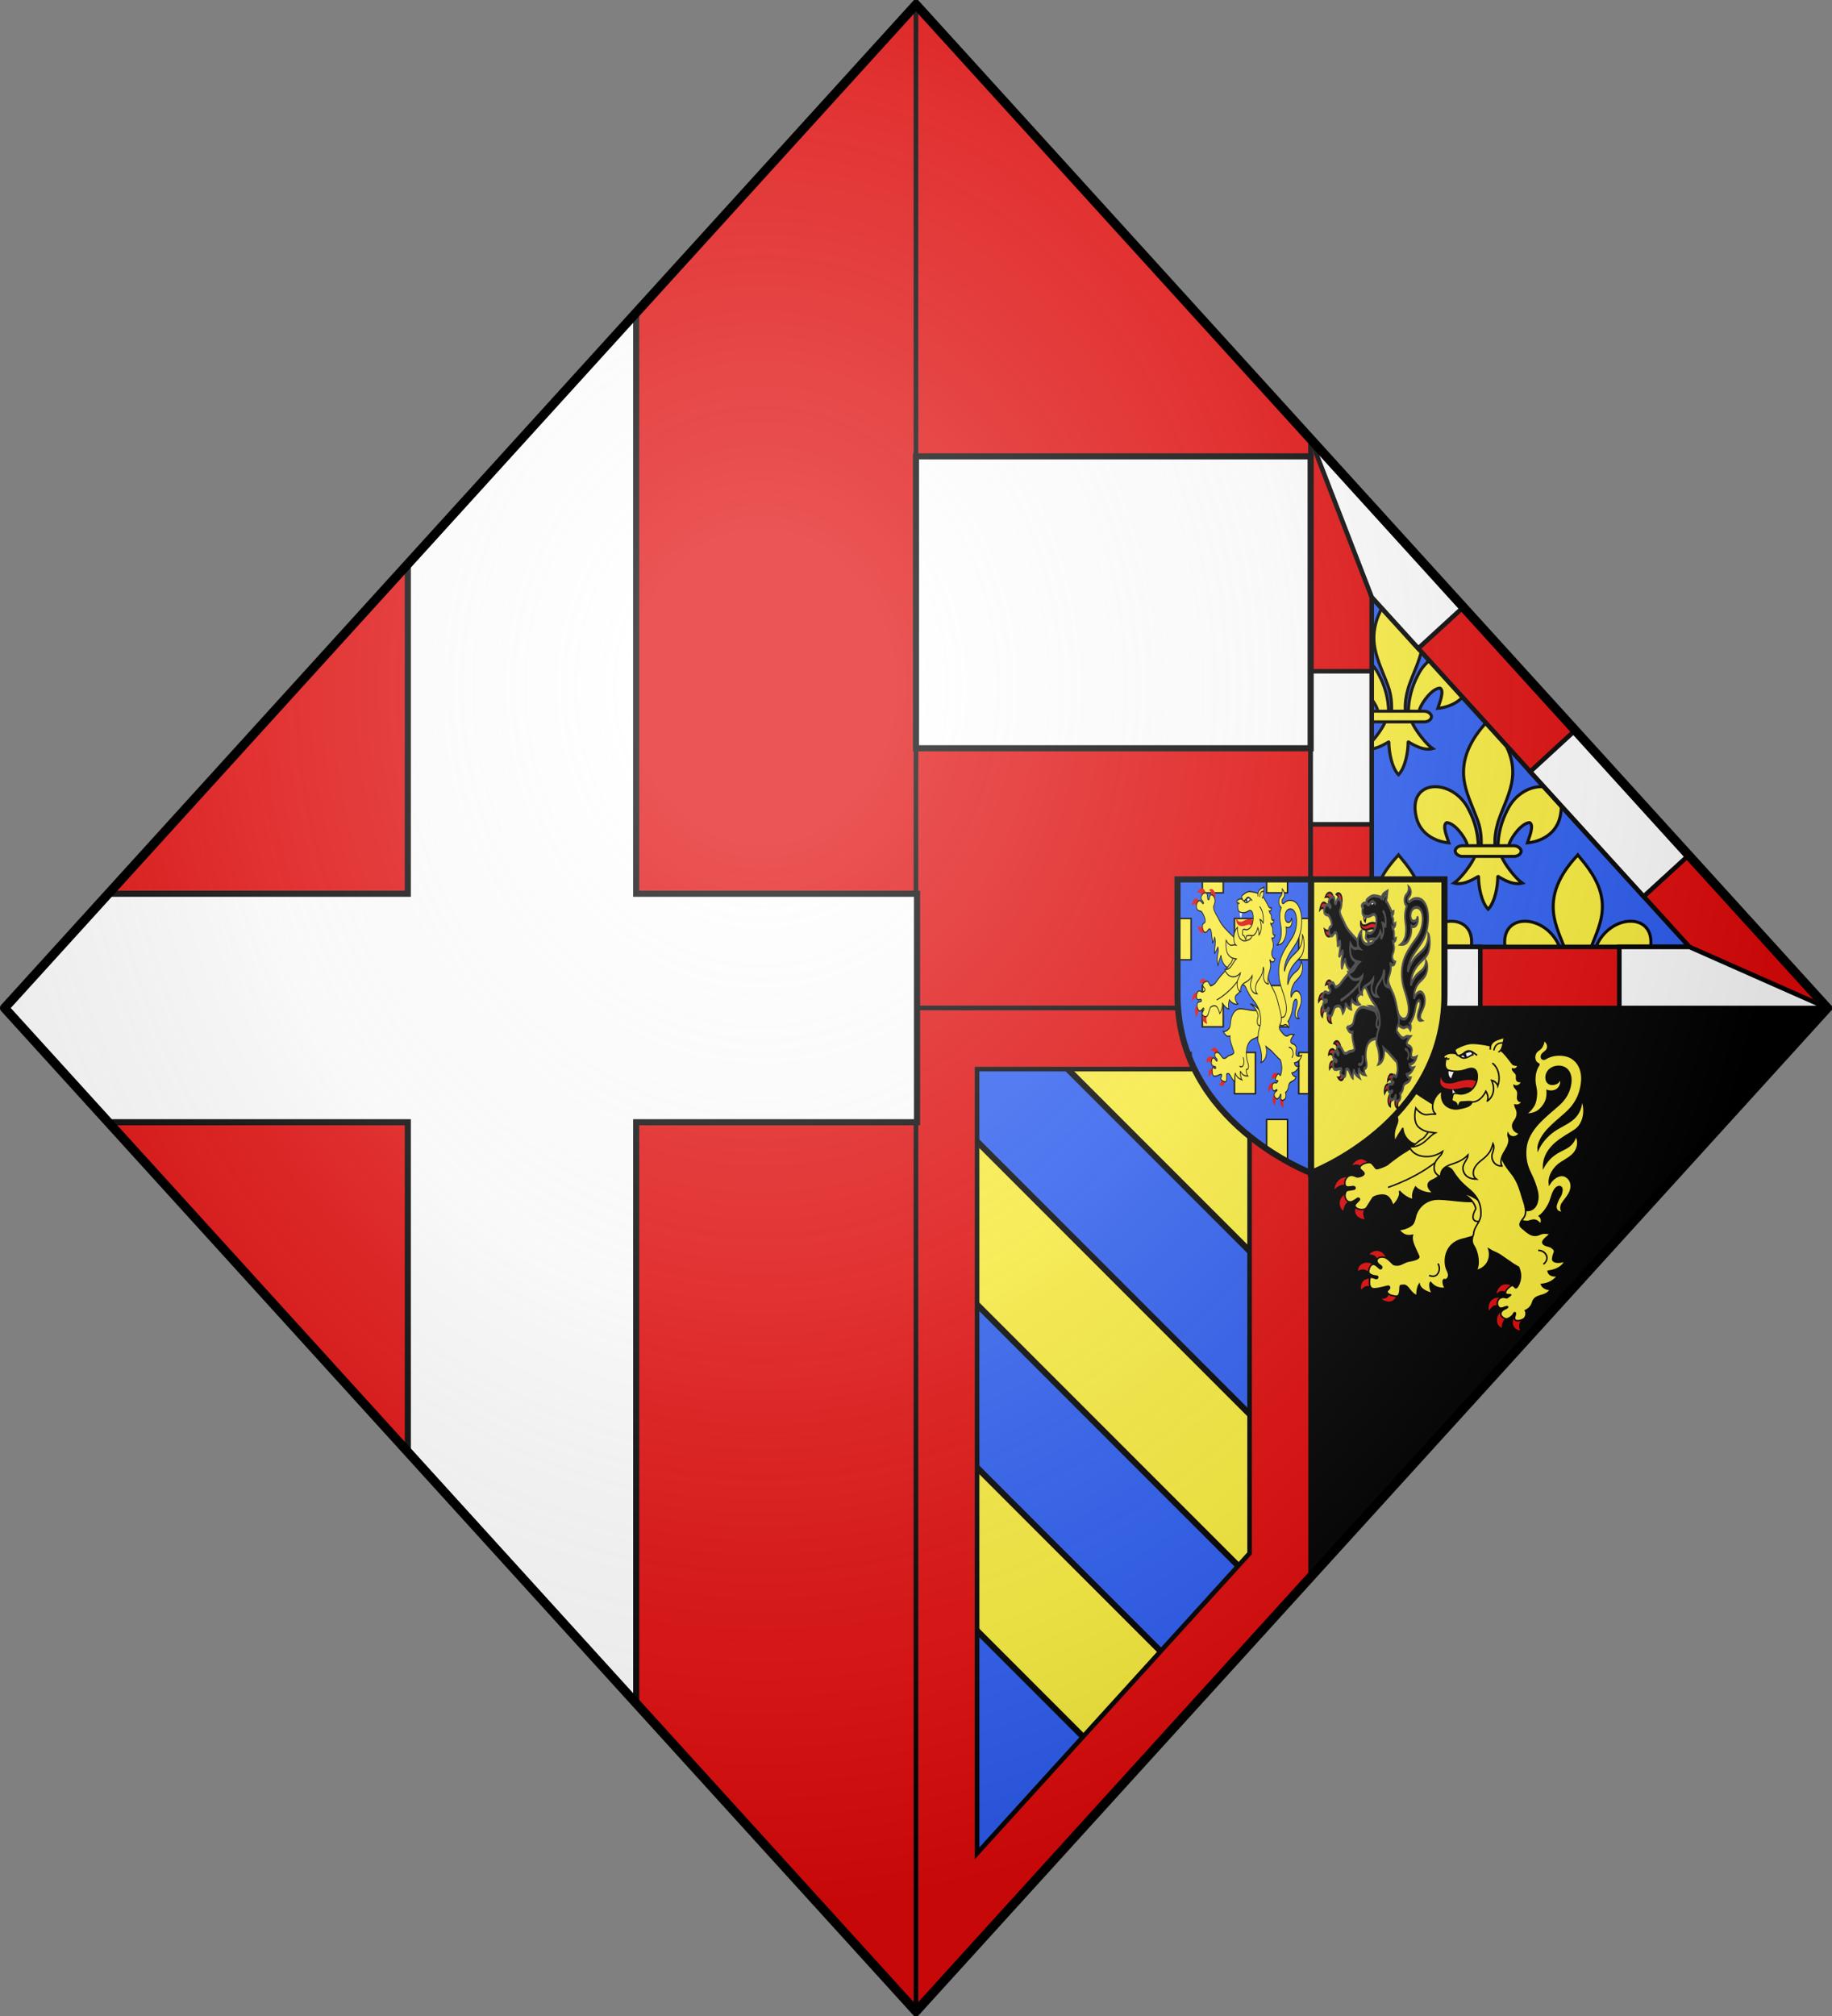 <?xml version="1.0" encoding="UTF-8" standalone="no"?>
<svg
   xmlns:dc="http://purl.org/dc/elements/1.1/"
   xmlns:cc="http://creativecommons.org/ns#"
   xmlns:rdf="http://www.w3.org/1999/02/22-rdf-syntax-ns#"
   xmlns:svg="http://www.w3.org/2000/svg"
   xmlns="http://www.w3.org/2000/svg"
   xmlns:xlink="http://www.w3.org/1999/xlink"
   xmlns:sodipodi="http://sodipodi.sourceforge.net/DTD/sodipodi-0.dtd"
   xmlns:inkscape="http://www.inkscape.org/namespaces/inkscape"
   id="svg2"
   viewBox="-300 -330 600 660"
   height="660"
   width="600"
   version="1.1"
   sodipodi:docname="margo_at2.svg"
   inkscape:version="0.92.0 r15299">
  <rect x="-300" y="-330" width="600" height="660" fill="#808080" stroke="none"/>
  <sodipodi:namedview
     pagecolor="#ffffff"
     bordercolor="#666666"
     borderopacity="1"
     objecttolerance="10"
     gridtolerance="10"
     guidetolerance="10"
     inkscape:pageopacity="0"
     inkscape:pageshadow="2"
     inkscape:window-width="1366"
     inkscape:window-height="745"
     id="namedview3781"
     showgrid="false"
     inkscape:snap-global="false"
     inkscape:zoom="0.61628832"
     inkscape:cx="200.0975"
     inkscape:cy="330"
     inkscape:window-x="-8"
     inkscape:window-y="-8"
     inkscape:window-maximized="1"
     inkscape:current-layer="svg2" />
  <defs
     id="defs4">
    <radialGradient
       spreadMethod="pad"
       gradientUnits="userSpaceOnUse"
       id="radialGradient5010"
       fy="-110"
       fx="-80"
       r="400"
       cy="-110"
       cx="-80">
      <stop
         offset="0"
         style="stop-color:#ffffff;stop-opacity:0.31"
         id="stop5012" />
      <stop
         offset="0.125"
         style="stop-color:#ffffff;stop-opacity:0.31"
         id="stop5014" />
      <stop
         offset="0.508"
         style="stop-color:#e0e0e0;stop-opacity:0.188"
         id="stop5016" />
      <stop
         offset="0.814"
         style="stop-color:#6b6b6b;stop-opacity:0.125"
         id="stop5018" />
      <stop
         offset="1"
         style="stop-color:#000000;stop-opacity:0.125"
         id="stop5020" />
    </radialGradient>
    <clipPath
       id="shield_cut">
      <path
         style="stroke-linejoin:round"
         id="shield"
         d="M -298.5,0 0,-328.5 298.5,0 0,328.5 z" />
    </clipPath>
    <radialGradient
       spreadMethod="pad"
       gradientTransform="matrix(0.848,0,0,1,-7.684,0)"
       gradientUnits="userSpaceOnUse"
       xlink:href="#radialGradient5010"
       id="radialGradient5008"
       fy="-105.088"
       fx="-50.528"
       r="400"
       cy="-105.088"
       cx="-50.528" />
  </defs>
  <g
     id="g4991">
    <path
       style="color:#000000;fill:#2b5df2;fill-opacity:1;fill-rule:nonzero;stroke:none;stroke-width:3;marker:none;visibility:visible"
       id="use18"
       d="M 0,-328.5 298.5,0 0,328.5 z" />
    <path
       id="rect5281"
       transform="translate(-300,-330)"
       d="M 329.674 330 L 429.25 429.576 L 429.25 330 L 329.674 330 z M 300 353.711 L 300 407.096 L 419.684 526.779 L 429.25 516.25 L 429.25 482.961 L 300 353.711 z M 300 460.482 L 300 513.867 L 368.854 582.723 L 394.268 554.75 L 300 460.482 z "
       style="color:#000000;display:inline;overflow:visible;visibility:visible;opacity:1;vector-effect:none;fill:#fcef3c;fill-opacity:1;fill-rule:evenodd;stroke:#000000;stroke-width:2;stroke-linecap:butt;stroke-linejoin:miter;stroke-miterlimit:4;stroke-dasharray:none;stroke-dashoffset:0;stroke-opacity:1;marker:none;enable-background:accumulate" />
    <g
       transform="matrix(0.734,0,0,0.734,139.582,52.72)"
       clip-path="none"
       id="g4268"
       style="stroke-width:1.362">
      <g
         transform="matrix(0.255,0,0,0.255,-10.865,-274.615)"
         id="g3076"
         style="stroke-width:1.362">
        <path
           d="m 314.842,565.355 c 0.102,-1.813 22.898,16.867 42.893,11.509 -10.974,-7.419 -31.633,-33.447 -36.7,-47.66 h -46.068 c -5.067,14.212 -25.727,40.24 -36.7,47.66 19.995,5.357 42.791,-13.322 42.893,-11.509 -0.026,16.649 4.649,44.429 16.842,57.194 12.193,-12.765 16.866,-40.545 16.842,-57.194 z"
           id="path3399"
           style="color:#000000;display:inline;overflow:visible;visibility:visible;fill:#fcef3c;fill-opacity:1;fill-rule:evenodd;stroke:#000000;stroke-width:5.335;stroke-linecap:butt;stroke-linejoin:miter;stroke-miterlimit:4;stroke-dasharray:none;stroke-dashoffset:0;stroke-opacity:1;marker:none;enable-background:accumulate" />
        <path
           d="m 280.754,512.123 c -0.517,-22.503 -6.079,-43.418 -16.437,-63.238 -27.115,-57.091 -109.936,-55.727 -91.679,14.097 6.727,25.73 29.581,40.851 56.731,43.445 -1.959,-6.779 -12.739,-30.746 -4.037,-35.435 13.914,0.526 31.191,24.591 35.346,36.067 0.6,1.647 0.431,3.551 1.101,5.172"
           id="path10710-7"
           style="fill:#fcef3c;fill-opacity:1;fill-rule:evenodd;stroke:#000000;stroke-width:5.335;stroke-linecap:butt;stroke-linejoin:miter;stroke-miterlimit:4;stroke-dasharray:none;stroke-opacity:1" />
        <path
           d="m 296.341,294.106 c -28.567,30.818 -47.747,66.453 -39.479,108.247 4.562,23.058 15.621,44.413 23.42,66.626 4.876,13.936 6.123,28.494 5.546,43.142 h 24.236 c -1.16,-14.756 1.381,-29.056 5.546,-43.142 7.431,-22.351 18.736,-43.551 23.42,-66.626 8.757,-43.141 -11.797,-75.678 -39.354,-108.111 l -1.684,-2.148 -1.65,2.013 z"
           id="path10712-3"
           style="fill:#fcef3c;fill-opacity:1;fill-rule:nonzero;stroke:#000000;stroke-width:5.335;stroke-linecap:butt;stroke-linejoin:miter;stroke-miterlimit:4;stroke-dasharray:none;stroke-opacity:1" />
        <use
           transform="matrix(-1,0,0,1,596,1.5019975e-7)"
           id="use4965"
           x="0"
           y="0"
           width="600"
           height="660"
           xlink:href="#path10710-7"
           style="stroke-width:1.362" />
        <rect
           width="115.368"
           height="18.706"
           rx="12.735"
           ry="12.735"
           x="240.316"
           y="511.399"
           id="rect10716-5"
           style="fill:#fcef3c;fill-opacity:1;stroke:#000000;stroke-width:5.335;stroke-miterlimit:4;stroke-dasharray:none;stroke-opacity:1" />
      </g>
      <use
         transform="translate(-40,60)"
         id="use4251"
         x="0"
         y="0"
         width="600"
         height="660"
         xlink:href="#g3076"
         style="stroke-width:1.362" />
      <use
         transform="translate(40,60)"
         id="use4253"
         x="0"
         y="0"
         width="600"
         height="660"
         xlink:href="#g3076"
         style="stroke-width:1.362" />
      <use
         transform="translate(-40,-60)"
         id="use4255"
         x="0"
         y="0"
         width="600"
         height="660"
         xlink:href="#g3076"
         style="stroke-width:1.362" />
      <use
         transform="translate(0,120)"
         id="use4259"
         x="0"
         y="0"
         width="600"
         height="660"
         xlink:href="#g3076"
         style="stroke-width:1.362" />
    </g>
    <path
       style="color:#000000;display:inline;overflow:visible;visibility:visible;opacity:1;vector-effect:none;fill:#e20909;fill-opacity:1;fill-rule:nonzero;stroke:#000000;stroke-width:1.5;stroke-linecap:butt;stroke-linejoin:miter;stroke-miterlimit:4;stroke-dasharray:none;stroke-dashoffset:0;stroke-opacity:1;marker:none;enable-background:accumulate"
       d="M 0,-328.5 -298.5,0 0,328.5 Z"
       id="path3086" />
    <path
       style="color:#000000;display:inline;overflow:visible;visibility:visible;opacity:1;vector-effect:none;fill:#e20909;fill-opacity:1;fill-rule:evenodd;stroke:#000000;stroke-width:1.5;stroke-linecap:butt;stroke-linejoin:miter;stroke-miterlimit:4;stroke-dasharray:none;stroke-dashoffset:0;stroke-opacity:1;marker:none;enable-background:accumulate"
       d="M 0,-1.1e-6 V -328.5 l 129.25,142.25 V -1.1e-6 Z"
       id="path3046" />
    <path
       style="color:#000000;display:inline;overflow:visible;visibility:visible;fill:#000000;stroke:#000000;stroke-width:1.5;stroke-opacity:1;marker:none;enable-background:accumulate"
       d="M 129.25,186.25 V -1.1e-6 H 298.5 Z"
       id="path3042" />
    <path
       d="M 0,328.5 V -1.1e-6 H 129.25 V 186.25 Z m 20,-51.75 89.25,-98.219 V 20 H 20 Z"
       id="path3225"
       style="color:#000000;font-style:normal;font-variant:normal;font-weight:normal;font-stretch:normal;font-size:medium;line-height:normal;font-family:Sans;-inkscape-font-specification:Sans;text-indent:0;text-align:start;text-decoration:none;text-decoration-line:none;letter-spacing:normal;word-spacing:normal;text-transform:none;writing-mode:lr-tb;direction:ltr;baseline-shift:baseline;text-anchor:start;display:inline;overflow:visible;visibility:visible;fill:#e20909;fill-opacity:1;fill-rule:evenodd;stroke:#000000;stroke-width:1.5;stroke-linecap:butt;stroke-linejoin:miter;stroke-miterlimit:4;stroke-dasharray:none;stroke-dashoffset:0;stroke-opacity:1;marker:none;enable-background:accumulate" />
    <path
       d="M 129.25,-1.1e-6 V -186.25 L 298.5,-1.1e-6 Z m 20,-20 H 253.312 L 149.25,-134.5 Z"
       id="path4042"
       style="color:#000000;font-style:normal;font-variant:normal;font-weight:normal;font-stretch:normal;font-size:medium;line-height:normal;font-family:Sans;-inkscape-font-specification:Sans;text-indent:0;text-align:start;text-decoration:none;text-decoration-line:none;letter-spacing:normal;word-spacing:normal;text-transform:none;writing-mode:lr-tb;direction:ltr;baseline-shift:baseline;text-anchor:start;display:inline;overflow:visible;visibility:visible;fill:#e20909;fill-opacity:1;fill-rule:evenodd;stroke:#000000;stroke-width:1.5;stroke-linecap:butt;stroke-linejoin:miter;stroke-miterlimit:4;stroke-dasharray:none;stroke-dashoffset:0;stroke-opacity:1;marker:none;enable-background:accumulate" />
    <path
       d="m 129.25,-1.1e-6 20,-20 h 35.562 V -1.1e-6 Z m 101.094,0 V -20 H 253.312 L 298.5,-1.1e-6 Z m 7.969,-36.5 -37.156,-40.875 14.719,-13.531 37.188,40.906 z M 129.25,-60.125 V -110.25 h 20 v 50.125 z M 164.5,-117.719 149.25,-134.5 l -20,-51.75 50,55.031 z"
       id="path4155"
       style="color:#000000;font-style:normal;font-variant:normal;font-weight:normal;font-stretch:normal;font-size:medium;line-height:normal;font-family:Sans;-inkscape-font-specification:Sans;text-indent:0;text-align:start;text-decoration:none;text-decoration-line:none;letter-spacing:normal;word-spacing:normal;text-transform:none;writing-mode:lr-tb;direction:ltr;baseline-shift:baseline;text-anchor:start;display:inline;overflow:visible;visibility:visible;fill:#ffffff;fill-opacity:1;fill-rule:evenodd;stroke:#000000;stroke-width:1.5;stroke-linecap:butt;stroke-linejoin:miter;stroke-miterlimit:4;stroke-dasharray:none;stroke-dashoffset:0;stroke-opacity:1;marker:none;enable-background:accumulate" />
    <path
       style="color:#000000;display:inline;overflow:visible;visibility:visible;fill:#ffffff;fill-opacity:1;fill-rule:evenodd;stroke:#000000;stroke-width:2;stroke-opacity:1;marker:none;enable-background:accumulate"
       d="m 0,-180.594 v 95.562 h 129.25 v -95.562 z"
       id="path4198" />
    <g
       transform="matrix(0.189,0,-0.013,0.189,232.349,0.829)"
       id="g5806-8"
       style="display:inline;stroke-width:0.632">
      <path
         d="m -144.722,365.38 c 6.061,-0.28 12.621,-7.613 23.005,5.133 2.172,-4.772 1.964,-10.926 -2.833,-14.62 7.074,-5.015 14.68,-17.964 16.823,-25.736 2.792,-10.126 4.567,-21.962 11.919,-24.891 3.9,-1.554 7.545,1.509 7.202,6.748 -0.746,11.373 -4.348,8.927 -8.192,24.28 -1.443,5.765 1.375,14.809 13.575,12.813 -5.159,-2.605 -5.427,-6.046 -4.862,-10.593 0.98,-7.895 13.559,-17.141 14.893,-30.11 1.569,-15.255 -9.82,-22.119 -15.476,-22.709 -7.573,-0.789 -16.81,4.424 -22.404,14.77 -2.924,-15.067 6.739,-29.722 17.203,-36.731 8.768,-5.873 18.723,-11.013 23.61,-19.474 5.51,-9.539 4.423,-21.542 -1.206,-27.455 -0.297,5.706 -3.966,15.289 -14.918,21.424 -13.295,7.448 -26.144,11.721 -36.903,32.945 -2.193,-37.973 35.072,-52.773 50.563,-64.529 19.226,-14.591 13.002,-46.385 7.18,-50.725 0.329,5.324 0.518,13.66 -5.299,23.519 -6.729,11.404 -18.472,16.573 -32.644,25.092 -14.095,8.472 -25.806,22.006 -31.372,36.209 -1.514,-9.585 4.999,-23.47 13.191,-33.193 8.485,-10.071 18.616,-18.9 24.379,-24.234 11.477,-10.623 28.196,-25.328 29.978,-57.572 1.257,-22.677 -9.039,-38.557 -23.497,-45.184 -8.479,-3.887 -20.918,-4.469 -29.487,-2.369 -4.299,1.054 -8.586,2.675 -12.613,5.318 -2.835,1.861 -7.721,0.716 -7.221,-4.689 0.589,-6.369 8.908,-6.839 9.805,-14.304 0.74,-6.158 -3.533,-11.108 -8.06,-13.557 1.128,3.772 -0.108,8.148 -2.492,12.514 -3.107,5.69 -10.122,5.084 -11.052,15.849 -0.461,5.385 2.814,11.455 7.472,12.962 0.552,0.369 1.477,1.183 1.083,1.774 -5.155,7.718 -6.101,17.927 -5.591,25.008 0.852,11.824 4.586,15.992 4.618,26.942 0.01,3.413 -0.01,13.255 -3.775,19.743 -4.641,7.997 -8.609,11.166 -13.024,13.686 6.223,0.427 12.88,-1.152 17.54,-3.128 8.614,-3.652 15.937,-15.28 17.401,-22.989 0.975,-5.133 0.764,-9.931 0.155,-14.606 4.211,1.558 11.549,1.781 16.688,-1.937 5.277,-3.818 8.208,-12.066 4.343,-19.26 -1.35,7.291 -5.81,9.935 -12.5,10.225 -6.366,0.276 -11.448,-4.071 -11.992,-11.63 -0.802,-11.141 7.873,-19.258 19.782,-19.413 15.776,-0.205 24.327,12.461 23.465,29.034 -0.864,16.612 -8.407,28.84 -19.061,38.728 -9.153,8.495 -18.784,16.747 -28.311,27.07 -7.431,8.051 -22.071,25.12 -22.595,47.751 -0.389,16.77 4.052,30.331 11.013,42.549 6.961,12.218 11.081,22.397 14.044,31.871 3.562,11.388 1.861,26.929 -8.233,31.287 -10.455,4.514 -24.629,-2.325 -29.641,-17.23 -1.807,10.892 -4.284,33.419 5.803,32.575 6.104,2.3 11.601,5.369 18.524,5.05 z"
         id="path504-2"
         style="color:#000000;display:inline;overflow:visible;visibility:visible;opacity:1;vector-effect:none;fill:#fff03c;fill-opacity:1;fill-rule:evenodd;stroke:#000000;stroke-width:2.64;stroke-linecap:round;stroke-linejoin:miter;stroke-miterlimit:4;stroke-dasharray:none;stroke-dashoffset:0;stroke-opacity:1;marker:none;enable-background:accumulate"
         inkscape:connector-curvature="0" />
      <g
         transform="matrix(1.095,0.089,-0.089,1.095,-502.816,8.397)"
         id="g3019-4"
         style="fill:#fcef3c;fill-opacity:1;stroke:#000000;stroke-width:14.423;stroke-miterlimit:4;stroke-dasharray:none;stroke-opacity:1">
        <path
           d="m 100.406,63.094 c -10.114,0.192 -15.591,8.079 -17.031,10.938 17.972,-2.722 16.411,2.56 19.719,13.25 L 118.688,80.75 C 117.275,75.131 114.799,66.011 106.5,63.844 c -2.196,-0.573 -4.221,-0.786 -6.094,-0.75 z m 37.906,0.438 c -3.399,-0.067 -6.729,0.907 -9.125,2.656 7.044,2.514 10.928,5.506 7.406,17.156 l 13.344,8.875 c 3.328,-4.026 6.824,-13.231 0.125,-22.719 -2.867,-4.061 -7.38,-5.883 -11.75,-5.969 z M 78.625,87.562 C 72.586,87.381 65.348,91.266 62.375,106.031 78.096,94.162 78.159,105.605 86.031,113.25 l 10.625,-18.094 c 0,0 -6.036,-4.281 -14.094,-6.906 -1.198,-0.39 -2.544,-0.646 -3.938,-0.688 z m 32.656,58.562 c -6.582,10.649 -15.364,11.329 -26.812,5.844 7.307,21.353 23.868,21.132 38.875,9.188 z"
           transform="matrix(0.878,-0.049,0.049,0.878,-31.865,-17.784)"
           id="path3021-5"
           style="color:#000000;display:inline;overflow:visible;visibility:visible;fill:#e20909;fill-opacity:1;fill-rule:evenodd;stroke:none;stroke-width:2.643;marker:none;enable-background:accumulate"
           inkscape:connector-curvature="0" />
        <path
           d="m 98.501,125.347 c 0.889,5.229 4.911,12.556 3.959,18.978 3.503,-3.896 6.617,-8.713 6.651,-13.638 6.555,9.628 0.393,24.304 1.84,35.248 2.624,-4.048 9.277,-10.237 10.465,-15.438 6.781,12.013 -6.142,15.906 2.694,40.028 1.654,-9.103 7.092,-16.961 9.135,-23.276 3.324,16.801 20.525,26.677 29.477,23.121 23.28,25.744 47.76,12.997 44.111,-16.766 0,0 -23.472,-42.408 -28.927,-45.789 -5.922,-3.671 -13.333,-6.817 -21.86,-11.334 -9.624,-5.098 -17.514,-9.178 -25.143,-15.167 -7.629,-5.989 -11.522,-11.601 -16.544,-15.833 -7.069,-5.958 -12,-12.812 -12.411,-16.147 -0.503,-4.081 3.373,-5.5 4.316,-12.122 1.122,-7.879 -7.503,-15.532 -14.804,-13.781 -4.162,0.998 -3.978,8.881 -6.125,10.644 -0.506,0.416 -1.138,0.597 -1.983,0.423 -4.426,-0.913 -1.889,-13.769 -8.914,-13.699 -7.025,0.07 -12.42,2.647 -15.64,9.806 -2.588,5.754 8.236,8.657 8.895,11.861 0.148,0.718 -1.292,1.893 -2.031,1.935 -0.488,0.028 -8.666,-7.47 -14.39,-5.031 -4.46,1.901 -8.996,7.68 -6.823,15.007 1.879,6.336 10.449,6.103 14.582,6.209 4.9,0.125 16.888,13.112 16.519,19.431 0.141,5.058 -7.504,3.684 -8.609,9.587 -1.417,7.57 5.049,15.399 11.485,13.884 4.816,-1.134 9.536,-7.907 11.737,-8.295 5.373,-0.466 7.352,4.35 8.337,10.155 z"
           id="path3029-5"
           style="color:#000000;display:inline;overflow:visible;visibility:visible;fill:#fff03c;fill-opacity:1;fill-rule:evenodd;stroke:#000000;stroke-width:2.404;stroke-linecap:round;stroke-linejoin:miter;stroke-miterlimit:4;stroke-dasharray:none;stroke-dashoffset:0;stroke-opacity:1;marker:none;enable-background:accumulate"
           inkscape:connector-curvature="0" />
      </g>
      <path
         d="m -402.205,416.231 c -6.914,0.027 -11.836,5.174 -12.41,6.179 12.702,0.831 13.304,5.83 16.717,14.725 4.843,-3.519 9.117,-6.535 11.916,-8.154 0.245,-2.053 -2.816,-8.11 -10.009,-11.358 -2.2,-0.993 -4.278,-1.401 -6.214,-1.393 z m -15.484,20.47 c -1.411,-0.027 -2.849,0.11 -4.299,0.496 -10.606,2.826 -10.452,10.903 -10.603,13.589 11.744,-5.71 16.059,9.4e-4 22.861,5.642 l 5.712,-14.768 c -2.097,-1.463 -7.555,-4.843 -13.671,-4.96 z m 14.656,29.448 c 0,0 -9.294,-3.823 -16.086,0.05 -7.323,4.175 -6.759,14 -5.37,17.375 6.225,-9.11 14.366,-7.358 20.447,-3.077 z m 26.064,18.899 c 1.912,11.94 -2.825,13.851 -11.075,14.362 2.8,2.569 12.176,6.847 18.385,3.569 6.821,-3.602 8.558,-14.291 7.88,-14.563 z"
         id="path3031-1"
         style="color:#000000;display:inline;overflow:visible;visibility:visible;fill:#e20909;fill-opacity:1;fill-rule:evenodd;stroke:none;stroke-width:2.552;marker:none;enable-background:accumulate"
         inkscape:connector-curvature="0" />
      <path
         d="m -301.543,326.62 c -21.7,-0.008 -35.152,14.48 -37.933,30.645 -1.194,6.938 -2.321,11.686 -5.565,14.417 -7.956,6.698 -20.745,8.116 -21.937,7.67 7.642,9.105 14.402,12.153 24.595,9.942 -2.123,11.208 8.189,25.113 13.516,36.591 1.798,3.875 -7.238,6.606 -18.098,8.47 -3.534,0.607 -10.467,4.959 -13.863,5.906 -3.518,0.981 -8.83,0.638 -10.87,-0.622 -2.109,-1.303 -9.716,-9.879 -15.496,-11.778 -5.378,-1.767 -12.111,-0.754 -13.362,3.626 -1.992,6.989 7.301,9.785 8.54,12.256 1.198,2.39 -0.862,4.302 -2.604,3.3 -2.067,-1.19 -8.732,-8.594 -12.851,-7.286 -3.103,0.985 -5.659,3.769 -6.44,11.479 -0.662,6.535 10.031,8.531 14.075,8.84 3.292,0.252 2.863,3.511 0.879,4.13 -2.134,0.666 -11.46,-4.92 -11.99,-0.492 -0.53,4.428 -1.224,14.08 4.627,17.467 4.6,2.663 21.894,-2.394 23.874,-2.893 2.359,-0.594 4.661,-1.287 5.429,-0.577 5.216,4.823 -5.456,6.545 -1.842,11.024 3.84,4.759 9.39,5.197 14.509,6.04 10.516,1.732 5.181,-18.195 7.507,-18.317 5.019,-0.697 6.984,-1.464 11.029,1.801 4.045,3.265 10.123,13.361 18.64,15.993 -0.742,-7.719 -0.131,-14.661 2.477,-19.849 2.959,8.859 13.623,13.249 24.453,16.072 -5.42,-6.335 -6.901,-17.829 -5.167,-19.582 7.119,7.93 13.813,10.817 27.261,10.432 -4.003,-2.973 -6.05,-11.648 -5.166,-14.088 1.356,-3.743 4.29,2.775 7.896,-4.83 2.273,-4.794 -1.394,-10.573 -2.914,-13.561 -6.97,-13.702 -8.024,-45.429 24.169,-52.921 17.509,-4.075 43.967,-14.247 46.258,-17.128 18.253,-22.955 1.402,-42.35 -8.015,-53.48 -23.826,11.37 -58.234,1.685 -85.62,1.303 z"
         id="path3039-7"
         style="color:#000000;display:inline;overflow:visible;visibility:visible;fill:#fff03c;fill-opacity:1;fill-rule:evenodd;stroke:#000000;stroke-width:2.64;stroke-linecap:round;stroke-linejoin:miter;stroke-miterlimit:4;stroke-dasharray:none;stroke-dashoffset:0;stroke-opacity:1;marker:none;enable-background:accumulate"
         inkscape:connector-curvature="0" />
      <path
         d="m -263.384,315.708 c 14.139,5.311 26.133,18.407 27.684,27.818 -8.147,16.24 -2.772,23.501 8.872,21.558 9.503,-1.581 9.519,-9.168 7.016,-17.921 -2.233,-7.809 -5.631,-13.085 -12.866,-18.671 -9.447,-7.294 -26.645,-13.499 -30.705,-12.785 z"
         id="path3041-1"
         style="color:#000000;display:inline;overflow:visible;visibility:visible;fill:#fff03c;fill-opacity:1;fill-rule:evenodd;stroke:#000000;stroke-width:2.64;stroke-linecap:round;stroke-linejoin:miter;stroke-miterlimit:4;stroke-dasharray:none;stroke-dashoffset:0;stroke-opacity:1;marker:none;enable-background:accumulate"
         inkscape:connector-curvature="0" />
      <path
         d="m -176.532,474.391 c -0.968,0.131 -1.925,0.344 -2.893,0.685 -7.046,2.48 -10.349,11.774 -10.31,15.327 6.308,-5.607 10.966,-6.687 19.676,-0.125 1.949,-3.187 4.905,-7.613 7.875,-12.084 -1.131,-1.034 -7.575,-4.721 -14.349,-3.803 z m -12.445,23.155 c -2.158,0.232 -4.535,1.033 -6.791,2.75 -8.408,6.402 -5.567,18.047 -4.867,19.449 6.636,-10.919 12.073,-11.696 20.235,-5.129 l -0.995,-15.421 c -0.97,-0.879 -3.987,-2.037 -7.583,-1.65 z m 13.3,21.958 c 0,0 -9.041,2.566 -9.996,14.007 -0.954,11.428 7.141,15.283 9.23,16.011 -1.038,-8.507 2.06,-16.214 11.791,-20.026 z m 22.583,9.475 c -1.961,1.946 -6.151,5.034 -4.649,13.242 1.616,8.829 9.974,11.888 13.383,11.721 -4.398,-7.811 -2.354,-14.433 2.485,-19.044 z"
         id="path3069-1"
         style="color:#000000;display:inline;overflow:visible;visibility:visible;fill:#e20909;fill-opacity:1;fill-rule:evenodd;stroke:none;stroke-width:2.552;marker:none;enable-background:accumulate"
         inkscape:connector-curvature="0" />
      <g
         transform="matrix(0.888,-0.647,-0.647,-0.888,25.442,774.031)"
         id="g2989-5"
         style="fill:#fcef3c;fill-opacity:1;stroke:#000000;stroke-width:14.423;stroke-miterlimit:4;stroke-dasharray:none;stroke-opacity:1">
        <path
           d="m 105.906,278.781 c -6.828,0.233 -12.953,7.036 -14.312,11.031 7.304,-3.114 12.389,-1.877 16.781,2.5 l 10.75,-7.969 c 0,0 -5.955,-4.946 -11.844,-5.531 -0.46,-0.046 -0.92,-0.047 -1.375,-0.031 z m -19.75,32.125 c -3.715,0.113 -9.545,0.882 -14.219,4.156 -7.327,5.133 -9.127,16.421 -8.344,18.656 7.147,-7.806 12.64,-10.203 26.312,-7.688 L 89.844,311 c 0,0 -1.458,-0.161 -3.688,-0.094 z m 4.125,27.344 c 0,0 -11.844,4.113 -14.5,13.656 -2.833,10.18 3.805,17.977 6.812,19.469 1.14,-7.101 2.444,-17.269 16.25,-20.406 z m 17.938,18.844 c -2.023,4.172 -5.753,10.447 -3.188,17.781 3.125,8.934 14.491,10.798 17.688,10.938 -5.743,-9.26 -4.154,-15.86 0.062,-25.062 z"
           transform="matrix(0.697,-0.535,-0.535,-0.698,9.157,880.92)"
           id="path3055-2"
           style="color:#000000;display:inline;overflow:visible;visibility:visible;fill:#e20909;fill-opacity:1;fill-rule:evenodd;stroke:none;stroke-width:2.643;marker:none;enable-background:accumulate"
           inkscape:connector-curvature="0" />
        <g
           id="g2997-7"
           style="fill:#fcef3c;fill-opacity:1;stroke:#000000;stroke-width:14.423;stroke-miterlimit:4;stroke-dasharray:none">
          <g
             id="g3041-6"
             style="fill:#fcef3c;fill-opacity:1;stroke:#000000;stroke-width:14.423;stroke-miterlimit:4;stroke-dasharray:none">
            <path
               d="m 31.398,277.742 c 11.304,11.674 21.293,-5.467 34.784,1.849 -4.532,2.707 -8.387,8.97 -7.374,14.811 12.041,-6.632 19.527,-5.63 28.548,-3.513 -4.938,2.494 -11.575,7.447 -8.962,15.086 5.948,-2.901 18.305,-9.17 30.462,-2.147 -12.979,4.132 -16.761,11.084 -14.45,14.236 6.832,9.316 12.484,5.73 8.244,17.282 -1.191,3.246 -9.841,10.03 -6.409,14.797 1.82,2.528 12.275,3.369 17.238,3.523 -2.337,1.541 -6.942,8.023 -13.494,9.359 -6.553,1.336 -12.027,3.242 -16.017,16.545 -2.373,10.669 -7.76,16.049 7.653,20.391 10.167,3.268 13.262,17.481 15.85,27.842 3.062,10.833 6.552,21.49 6.897,34.916 0.265,10.313 -3.805,31.234 2.209,40.916 7.788,12.555 16.824,25.432 22.071,31.091 14.38,15.505 17.439,18.211 5.346,35.383 -7.149,10.151 -33.982,42.667 -62.198,36.759 -14.417,-3.018 -22.578,3.832 -38.113,-2.906 -15.535,-6.738 -12.958,-2.87 -23.071,-4.118 -10.113,-1.248 -18.739,-1.65 -21.275,-1.512 -5.071,0.276 -6.609,0.714 -15.613,0.531 -9.004,-0.182 -17.179,-0.528 -18.932,-0.905 -3.506,-0.754 -16.809,2.718 -18.922,4.66 -1.304,1.198 -0.264,11.135 -2.889,13.912 -3.29,3.481 -14.211,7.325 -17.84,2.564 -1.944,-2.55 3.23,-10.084 0.012,-12.187 -2.191,-1.432 -9.104,0.608 -11.13,2.941 -1.158,1.333 -3.473,6.591 -7.414,8.106 -7.363,2.832 -15.719,-4.694 -14.593,-10.818 0.572,-3.113 9.369,-6.211 9.994,-7.632 0.708,-1.611 1.086,-2.746 -0.586,-3.657 -1.814,-0.987 -10.461,5.927 -13.019,4.784 -8.711,-3.892 -10.193,-17.409 -0.989,-19.461 3.092,-0.689 6.585,-0.611 8.989,-0.613 2.133,-0.002 2.505,-2.22 2.089,-3.088 -0.948,-1.975 -10.362,-1.352 -11.424,-4.623 -2.042,-6.29 7.792,-15.482 13.508,-13.152 4.436,1.808 14.27,6.595 15.821,7.087 0.776,0.246 2.246,0.993 8.02,-1.234 14.169,-5.879 14.371,-14.061 11.324,-27.446 6.34,0.458 19.665,5.742 20.405,13.411 1.028,-8.003 4.634,-18.892 10.62,-24.29 2.627,9.09 10.398,12.695 13.227,14.402 1.013,-7.309 8.861,-20.025 18.11,-24.145 -3.745,9.325 -2.002,19.973 8.354,17.993 10.355,-1.98 13.845,-1.316 20.588,4.223 6.743,5.539 14.051,-3.056 13.902,-10.328 -0.149,-7.272 -0.099,-10.036 0.605,-17.272 0.757,-7.785 3.018,-16.549 4.63,-22.097 1.821,-6.27 3.128,-12.637 2.915,-20.298 -0.272,-9.814 -3.548,-18.758 -10.339,-27.589 -7.342,-7.928 -17.596,-8.218 -23.794,-16.788 -2.668,-3.094 -10.07,-5.757 -10.092,-17.181 -0.022,-11.424 -8.313,-30.793 -17.903,-34.239 16.739,-7.55 30.739,2.992 34.416,16.589 3.516,-8.484 7.034,-12.068 9.757,-19.206 1.031,-2.704 5.53,-15.297 6.825,-18.113 2.207,-6.585 1.995,-5.524 6.085,-14.355 -0.005,-1.216 -2.141,-8.442 -3.017,-10.137 -0.253,-0.49 -1.996,-4.556 -5.7,-8.349 -3.277,-3.357 -7.85,-6.651 -10.934,-6.896 -3.174,-0.253 -0.823,5.996 -3.842,6.942 -3.993,1.252 -14.287,-0.422 -15.105,-4.474 -0.796,-3.942 8.43,-7.029 4.383,-7.158 l -5.174,-0.164 c -3.181,-0.101 -2.278,3.662 -7.936,5.541 -6.954,2.309 -12.76,-4.76 -11.448,-10.873 0.863,-4.022 6.734,-4.77 6.734,-4.77 6.155,-1.55 7.029,-4.495 -0.836,-2.738 0,0 -7.661,1.558 -9.548,-4.184 -1.287,-3.916 1.767,-10.315 4.734,-11.253 3.938,-1.244 9.174,-1.029 11.412,0.43 4.199,2.735 4.838,-0.529 1.701,-2.812 -1.782,-1.297 -5.224,-4.253 -3.703,-7.424 1.854,-3.865 9.82,-6.283 13.222,-5.248 5.209,1.585 7.468,7.229 7.406,9.207 6.687,-1.176 11.594,0.846 14.997,3.286 z"
               id="path2975-1"
               style="color:#000000;display:inline;overflow:visible;visibility:visible;fill:#fff03c;fill-opacity:1;fill-rule:evenodd;stroke:#000000;stroke-width:2.404;stroke-linecap:round;stroke-linejoin:miter;stroke-miterlimit:4;stroke-dasharray:none;stroke-dashoffset:0;stroke-opacity:1;marker:none;enable-background:accumulate"
               inkscape:connector-curvature="0" />
          </g>
          <path
             d="m -55.235,566.944 c 0,0 52.326,-17.339 100.136,-8.391"
             id="path4171-4"
             style="color:#000000;display:inline;overflow:visible;visibility:visible;fill:none;stroke:#000000;stroke-width:2.404;stroke-linecap:butt;stroke-linejoin:miter;stroke-miterlimit:4;stroke-dasharray:none;stroke-dashoffset:0;stroke-opacity:1;marker:none;enable-background:accumulate"
             inkscape:connector-curvature="0" />
        </g>
      </g>
      <g
         transform="matrix(0.983,0.15,-0.15,0.983,-519.259,-56.122)"
         id="g2655-2"
         style="fill:#fcef3c;fill-opacity:1;stroke:#000000;stroke-width:15.512;stroke-miterlimit:4;stroke-dasharray:none;stroke-opacity:1">
        <g
           transform="matrix(1,0.125,0,1,3.8986913e-6,-34.321)"
           id="g2651-2"
           style="stroke-width:15.512">
          <path
             d="m 318.739,150.264 c -7.934,0.239 -15.587,0.483 -22.243,-1.63 -6.2,-1.968 -14.928,-0.942 -21.613,2.342 -10.755,5.283 -17.632,9.153 -29.36,9.381 -9.876,0.191 -13.66,-5.133 -13.469,-15.963 2.917,5.468 6.72,7.444 10.063,7.462 4.301,0.022 11.656,-2.007 17.094,-5.604 28.15,-18.625 48.983,-15.294 59.528,4.012 z"
             id="path601-1"
             style="color:#000000;display:inline;overflow:visible;visibility:visible;fill:#e20909;fill-opacity:1;fill-rule:evenodd;stroke:none;stroke-width:2.566;marker:none;enable-background:accumulate"
             inkscape:connector-curvature="0" />
        </g>
        <g
           transform="translate(3.8986913e-6)"
           id="g2652-6"
           style="stroke-width:15.512">
          <path
             d="m 246.656,96.875 c -1.239,3.215 -0.772,13.107 5.625,16.094 0.861,-5.645 3.429,-12.222 5.375,-15.594 z m 10.513,36.501 c -0.716,3.475 0.378,7.846 2.031,10.5 l 7.562,-1.938 c -3.929,-2.029 -7.455,-5.091 -9.594,-8.562 z"
             transform="matrix(0.93,-0.118,0.118,0.929,2.501,63.18)"
             id="path602-8"
             style="display:inline;fill:#ffffff;fill-opacity:1;fill-rule:evenodd;stroke:none;stroke-width:15.512"
             inkscape:connector-curvature="0" />
        </g>
        <g
           transform="translate(3.8986913e-6)"
           id="g2653-5"
           style="stroke-width:15.512" />
        <path
           d="m 371.219,274.34 c -3.636,-3.976 -4.202,-10.728 -3.32,-16.501 1.203,-7.873 5.738,-14.841 6.234,-23.449 0.571,-10.069 -4.71,-11.674 -4.675,-16.6 5.176,6.621 16.993,5.382 19.131,-4.265 -5.333,0.059 -10.579,-2.686 -13.008,-7.317 -4.375,-8.339 2.634,-12.524 2.539,-21.234 -0.111,-10.275 -6.742,-13.746 -7.773,-17.946 5.235,0.762 10.878,-2.972 10.8,-8.341 -2.505,1.39 -5.332,1.122 -7.454,-1.547 -2.544,-3.2 -1.642,-8.062 -2.9,-11.771 -2.335,-6.888 -7.878,-6.929 -9.246,-11.232 5.681,1.862 12.119,-3.049 11.212,-9.836 -1.761,1.568 -4.269,2.125 -6.575,1.135 -4.147,-1.78 -2.819,-6.614 -4.865,-10.544 -1.482,-2.846 -8.06,-5.385 -8.899,-8.613 4.748,0.544 8.684,-2.794 7.908,-8.409 -2.214,1.42 -7.709,1.474 -9.808,-0.357 -9.826,-8.571 -16.926,-15.823 -27.794,-21.249 -8.81,-4.399 -29.954,-5.083 -46.032,-3.605 -11.849,1.09 -21.046,7.688 -27.686,12.481 -5.787,4.177 -1.37,6.835 0.731,9.659 -5.468,0.159 -10.192,-0.061 -14.967,2.689 -2.754,1.586 -6.194,4.654 -5.633,6.254 0.324,0.925 2.882,3.701 4.49,2.297 0.449,3.71 0.035,5.919 0.73,9.733 0.915,5.016 4.502,9.19 8.764,9.608 11.3,1.11 21.194,-0.985 30.629,-6.341 12.774,-7.251 18.22,-0.226 20.568,7.89 2.367,8.182 1.201,18.946 -5.322,26.565 -3.386,3.955 -10.034,8.364 -17.039,9.117 -3.932,0.423 -7.999,-0.945 -11.193,1.079 -1.628,1.032 -1.203,6.845 -1.249,10.069 -0.035,2.517 2.057,3.576 4.761,3.811 6.268,0.545 5.665,7.092 9.424,7.545 -0.011,-1.686 0.578,-8.558 2.055,-8.827 5.939,-1.083 19.39,-4.875 19.311,-2.556 -0.202,5.834 -6.26,9.603 -20.591,14.522 -11.117,3.816 -34.252,0.54 -35.037,-26.138 -13.703,10.442 -14.692,35.721 -1.382,41.42 -4.464,0.072 -9.252,1.142 -14.416,2.82 -7.674,2.493 -17.036,-2.612 -23.064,-8.072 0.508,19 5.474,29.039 15.826,33.717 12.302,5.559 19.883,3.088 27.683,3.296 -5.888,4.222 -9.569,10.884 -14.595,17.13 -5.648,7.018 -14.415,13.281 -25.062,13.483 5.74,8.329 14.999,12.569 25.517,12.758 14.193,0.258 25.136,-5.254 33.685,-13.616 -0.29,9.113 -8.97,13.616 -9.142,24.603 -0.154,9.819 5.461,17.783 15.428,18.614 -4.942,-14.957 9.83,-21.536 18.452,-26.1 8.159,-4.319 15.021,-9.715 20.171,-17.779 2.274,8.938 -8.883,17.051 -1.372,29.564 5.05,8.414 14.83,11.011 24.854,9.565 -7.047,-3.397 -9.854,-12.094 -6.563,-20.683 4.725,-12.334 12.605,-14.084 19.027,-28.555 1.704,-3.839 2.404,-9.897 2.834,-15.656 4.4,5.827 3.177,11.872 2.671,17.108 -0.949,9.837 8.486,21.431 21.23,18.61 z"
           id="path604-7"
           style="color:#000000;display:inline;overflow:visible;visibility:visible;fill:#fff03c;fill-opacity:1;fill-rule:evenodd;stroke:#000000;stroke-width:2.654;stroke-linecap:round;stroke-linejoin:miter;stroke-miterlimit:4;stroke-dasharray:none;stroke-dashoffset:0;stroke-opacity:1;marker:none;enable-background:accumulate"
           inkscape:connector-curvature="0" />
        <g
           transform="translate(0,3e-6)"
           id="g2656-6"
           style="stroke-width:15.512">
          <path
             d="m 306.522,78.102 c -3.741,-14.828 9.999,-18.072 19.944,-23.832 -0.269,9.856 2.078,22.369 -4.06,26.268"
             id="path2472-67-1"
             style="color:#000000;display:inline;overflow:visible;visibility:visible;fill:#fff03c;fill-opacity:1;fill-rule:evenodd;stroke:#000000;stroke-width:2.654;stroke-linecap:round;stroke-linejoin:miter;stroke-miterlimit:4;stroke-dasharray:none;stroke-dashoffset:0;stroke-opacity:1;marker:none;enable-background:accumulate"
             inkscape:connector-curvature="0" />
          <path
             d="m 249.217,95.037 c 5.395,5.645 8.527,0.882 12.155,-1.599 8.627,-12.056 16.206,-4.783 24.005,-1.572"
             id="path3449-9-8"
             style="color:#000000;display:inline;overflow:visible;visibility:visible;fill:none;stroke:#000000;stroke-width:2.654;stroke-linecap:round;stroke-linejoin:miter;stroke-miterlimit:4;stroke-dasharray:none;stroke-dashoffset:0;stroke-opacity:1;marker:none;enable-background:accumulate"
             inkscape:connector-curvature="0" />
          <path
             d="m 256.202,98.498 c 4.757,2.207 7.543,2.917 11.438,1.158 6.362,-2.648 7.923,-6.706 11.02,-6.816 -0.57,-2.616 -1.401,-5.082 -5.803,-5.504 -4.055,1.355 -6.288,2.727 -8.059,4.19 -0.497,0.41 1.449,3.578 3.095,6.241 -1.103,0.11 -4.537,-0.972 -5.318,-4.214 -1.576,1.509 -3.29,3.134 -6.373,4.945 z"
             id="path3451-9-9"
             style="fill:#ffffff;fill-opacity:1;fill-rule:evenodd;stroke:#000000;stroke-width:2.654;stroke-linecap:round;stroke-linejoin:round;stroke-miterlimit:4;stroke-dasharray:none;stroke-opacity:1"
             inkscape:connector-curvature="0" />
          <path
             d="m 294.319,173.363 c 16.335,-1.447 20.752,-21.993 20.752,-21.993 0,0 8.781,8.444 5.742,16.887 8.106,-7.768 11.146,-21.278 0,-37.152 5.404,2e-5 11.483,4.728 12.834,7.768 1.543,-12.91 -4.053,-29.384 -17.225,-36.814"
             id="path3310-2"
             style="color:#000000;display:inline;overflow:visible;visibility:visible;fill:none;stroke:#000000;stroke-width:2.654;stroke-linecap:round;stroke-linejoin:miter;stroke-miterlimit:4;stroke-dasharray:none;stroke-dashoffset:0;stroke-opacity:1;marker:none;enable-background:accumulate"
             inkscape:connector-curvature="0" />
          <path
             d="m 239.289,76.032 c 0,0 1.762,4.164 4.645,1.762"
             transform="matrix(0.926,-0.142,0.142,0.926,1.773,68.285)"
             id="path4115-7"
             style="color:#000000;display:inline;overflow:visible;visibility:visible;fill:none;stroke:#000000;stroke-width:2.833;stroke-linecap:round;stroke-linejoin:miter;stroke-miterlimit:4;stroke-dasharray:none;stroke-dashoffset:0;stroke-opacity:1;marker:none;enable-background:accumulate"
             inkscape:connector-curvature="0" />
          <path
             d="m 326.804,64.384 c 0,0 -13.697,-0.557 -13.522,14.141"
             id="path4134-9"
             style="color:#000000;display:inline;overflow:visible;visibility:visible;fill:none;stroke:#000000;stroke-width:2.654;stroke-linecap:round;stroke-linejoin:miter;stroke-miterlimit:4;stroke-dasharray:none;stroke-dashoffset:0;stroke-opacity:1;marker:none;enable-background:accumulate"
             inkscape:connector-curvature="0" />
        </g>
      </g>
      <path
         d="m -294.79,438.269 c 0,0 5.85,8.154 1.409,16.745 -4.63,8.959 -15.265,3.701 -15.265,3.701"
         id="path3656-5"
         style="color:#000000;display:inline;overflow:visible;visibility:visible;fill:none;stroke:#000000;stroke-width:2.64;stroke-linecap:butt;stroke-linejoin:miter;stroke-miterlimit:4;stroke-dasharray:none;stroke-dashoffset:0;stroke-opacity:1;marker:none;enable-background:accumulate"
         inkscape:connector-curvature="0" />
      <path
         d="m -122.671,415.479 c 0,0 9.35,-0.804 14.495,8.001 5.365,9.181 -3.71,15.947 -3.71,15.947"
         id="path3860-4"
         style="color:#000000;display:inline;overflow:visible;visibility:visible;fill:none;stroke:#000000;stroke-width:2.64;stroke-linecap:butt;stroke-linejoin:miter;stroke-miterlimit:4;stroke-dasharray:none;stroke-dashoffset:0;stroke-opacity:1;marker:none;enable-background:accumulate"
         inkscape:connector-curvature="0" />
    </g>
    <path
       id="path5369"
       d="M -91.637,-227.281 V -37.4 H 0.338 V 37.4 H -91.637 V 227.281 L -166.438,144.963 V 37.4 h -97.74 L -298.162,0 l 33.984,-37.4 h 97.74 v -107.562 z"
       style="color:#000000;display:inline;overflow:visible;visibility:visible;fill:#ffffff;fill-opacity:1;fill-rule:evenodd;stroke:#000000;stroke-width:2;stroke-opacity:1;marker:none;enable-background:accumulate" />
  </g>
  <g
     id="g3915"
     transform="translate(-2)">
    <path
       sodipodi:nodetypes="csccc"
       inkscape:connector-curvature="0"
       d="m 131.361,54.006 c 0,0 43.71,-16.447 43.71,-58.246 V -42.101 h -43.71 z"
       id="path4249"
       style="color:#000000;display:inline;overflow:visible;visibility:visible;fill:#fcef3c;fill-opacity:1;fill-rule:evenodd;stroke:#000000;stroke-width:2;stroke-linecap:butt;stroke-linejoin:miter;stroke-miterlimit:4;stroke-dasharray:none;stroke-dashoffset:0;stroke-opacity:1;marker:none;enable-background:accumulate" />
    <g
       transform="matrix(0.081,0,-0.003,0.14,173.278,-44.696)"
       id="g5806-8-4"
       style="display:inline;stroke-width:1.477">
      <g
         style="stroke-width:1.477"
         transform="matrix(0.941,-0.302,0.307,0.964,-161.324,-50.936)"
         id="g5121">
        <path
           inkscape:connector-curvature="0"
           d="m -364.946,350.097 c -6.357,-2.72 -12.917,0.05 -13.843,0.745 11.328,5.805 9.896,10.633 9.498,20.151 5.842,-1.307 10.962,-2.379 14.174,-2.753 1.04,-1.787 0.634,-8.561 -4.678,-14.398 -1.625,-1.785 -3.37,-2.984 -5.15,-3.745 z m -22.338,12.641 c -1.285,-0.585 -2.659,-1.03 -4.143,-1.251 -10.857,-1.617 -13.921,5.858 -15.126,8.264 13.045,-0.579 14.739,6.376 18.742,14.254 l 11.105,-11.287 c -1.343,-2.175 -5.012,-7.444 -10.579,-9.979 z m 1.762,32.846 c 0,0 -7.012,-7.198 -14.785,-6.34 -8.379,0.925 -11.762,10.167 -11.826,13.816 9.329,-5.89 16.107,-1.05 19.988,5.293 z m 16.42,27.692 c -2.985,11.718 -8.091,11.591 -15.867,8.786 1.55,3.469 8.458,11.118 15.457,10.574 7.691,-0.598 13.528,-9.719 13.014,-10.238 z"
           id="path3031-1-7"
           style="color:#000000;display:inline;overflow:visible;visibility:visible;fill:#e20909;fill-opacity:1;fill-rule:evenodd;stroke:#000000;stroke-width:4.684;stroke-linecap:round;stroke-linejoin:miter;stroke-miterlimit:4;stroke-dasharray:none;stroke-dashoffset:0;stroke-opacity:1;marker:none;enable-background:accumulate" />
        <path
           inkscape:connector-curvature="0"
           d="m -236.982,307.809 c -19.914,-8.622 -38.012,-0.665 -46.981,13.068 -3.85,5.894 -6.77,9.804 -10.831,11.023 -9.962,2.989 -22.263,-0.786 -23.179,-1.669 3.4,11.39 8.394,16.872 18.627,18.889 -6.398,9.445 -2.453,26.301 -2.12,38.949 0.112,4.271 -9.265,3.19 -19.973,0.59 -3.485,-0.846 -11.575,0.397 -15.069,-0.083 -3.618,-0.496 -8.358,-2.919 -9.73,-4.886 -1.418,-2.033 -4.996,-12.925 -9.547,-16.961 -4.235,-3.756 -10.817,-5.5 -13.704,-1.976 -4.603,5.624 2.816,11.879 2.973,14.639 0.151,2.669 -2.499,3.607 -3.7,1.995 -1.425,-1.913 -4.603,-11.354 -8.902,-11.789 -3.24,-0.327 -6.69,1.213 -10.468,7.98 -3.202,5.735 5.82,11.812 9.409,13.701 2.922,1.538 1.234,4.359 -0.832,4.14 -2.223,-0.236 -8.565,-9.065 -10.81,-5.211 -2.244,3.854 -6.713,12.437 -2.688,17.869 3.165,4.271 21.045,6.494 23.061,6.822 2.401,0.391 4.789,0.669 5.212,1.625 2.873,6.498 -7.606,3.842 -6.067,9.387 1.635,5.892 6.556,8.498 10.919,11.303 8.965,5.765 11.979,-14.643 14.161,-13.832 4.883,1.352 6.991,1.428 9.408,6.031 2.417,4.603 3.987,16.282 10.76,22.078 2.383,-7.379 5.7,-13.509 10.153,-17.234 -0.801,9.306 7.244,17.569 16.064,24.458 -2.46,-7.966 0.743,-19.103 3.031,-20.024 3.386,10.104 8.384,15.411 20.88,20.396 -2.494,-4.318 -0.929,-13.092 0.851,-14.981 2.731,-2.897 2.836,4.25 9.165,-1.299 3.989,-3.498 2.918,-10.258 2.709,-13.603 -0.958,-15.343 10.67,-44.881 43.192,-38.978 17.688,3.211 46.01,4.377 49.256,2.643 25.866,-13.822 18.099,-38.314 13.873,-52.267 -26.381,0.977 -54.118,-21.57 -79.102,-32.793 z"
           id="path3039-7-4"
           style="color:#000000;display:inline;overflow:visible;visibility:visible;fill:#000000;fill-opacity:1;fill-rule:evenodd;stroke:#404040;stroke-width:7.026;stroke-linecap:butt;stroke-linejoin:miter;stroke-miterlimit:4;stroke-dasharray:none;stroke-dashoffset:0;stroke-opacity:1;marker:none;enable-background:accumulate" />
        <path
           inkscape:connector-curvature="0"
           d="m -275.105,412.964 c 0,0 2.132,9.806 -5.354,15.929 -7.806,6.384 -15.479,-2.663 -15.479,-2.663"
           id="path3656-5-0"
           style="color:#000000;display:inline;overflow:visible;visibility:visible;fill:none;stroke:#404040;stroke-width:7.026;stroke-linecap:butt;stroke-linejoin:miter;stroke-miterlimit:4;stroke-dasharray:none;stroke-dashoffset:0;stroke-opacity:1;marker:none;enable-background:accumulate" />
      </g>
      <path
         inkscape:connector-curvature="0"
         d="m -127.972,365.161 c 6.936,-0.293 14.431,-7.969 26.339,5.373 2.477,-4.995 2.229,-11.437 -3.267,-15.303 8.088,-5.249 16.77,-18.804 19.21,-26.938 3.178,-10.599 5.189,-22.988 13.598,-26.054 4.461,-1.627 8.638,1.579 8.254,7.064 -0.834,11.904 -4.961,9.344 -9.334,25.415 -1.642,6.034 1.6,15.501 15.559,13.412 -5.909,-2.727 -6.221,-6.328 -5.584,-11.088 1.107,-8.264 15.488,-17.942 16.992,-31.517 1.769,-15.968 -11.278,-23.153 -17.752,-23.77 -8.669,-0.826 -19.232,4.631 -25.615,15.46 -3.373,-15.771 7.661,-31.111 19.624,-38.447 10.024,-6.147 21.41,-11.528 26.988,-20.383 6.29,-9.985 5.024,-22.548 -1.428,-28.738 -0.33,5.972 -4.512,16.003 -17.036,22.425 -15.203,7.796 -29.901,12.269 -42.178,34.485 -2.576,-39.747 40.048,-55.238 57.757,-67.544 21.979,-15.273 14.801,-48.552 8.129,-53.095 0.386,5.573 0.617,14.298 -6.024,24.617 -7.681,11.936 -21.112,17.347 -37.318,26.264 -16.117,8.868 -29.497,23.035 -35.842,37.9 -1.75,-10.033 5.681,-24.566 15.039,-34.744 9.693,-10.542 21.274,-19.783 27.859,-25.366 13.117,-11.12 32.227,-26.511 34.21,-60.262 1.4,-23.736 -10.412,-40.358 -26.971,-47.295 -9.712,-4.069 -23.949,-4.678 -33.753,-2.48 -4.919,1.103 -9.822,2.8 -14.427,5.567 -3.242,1.948 -8.835,0.749 -8.273,-4.908 0.663,-6.667 10.183,-7.159 11.197,-14.972 0.836,-6.445 -4.063,-11.627 -9.248,-14.191 1.298,3.948 -0.109,8.529 -2.83,13.098 -3.546,5.956 -11.576,5.321 -12.622,16.59 -0.518,5.636 3.241,11.99 8.575,13.567 0.632,0.387 1.693,1.239 1.242,1.857 -5.887,8.078 -6.951,18.765 -6.355,26.176 0.996,12.377 5.277,16.739 5.332,28.201 0.017,3.573 0.012,13.874 -4.286,20.665 -5.298,8.371 -9.833,11.688 -14.883,14.325 7.124,0.447 14.739,-1.206 20.069,-3.274 9.852,-3.823 18.213,-15.994 19.876,-24.063 1.107,-5.373 0.858,-10.395 0.152,-15.289 4.823,1.631 13.221,1.864 19.096,-2.028 6.033,-3.996 9.373,-12.63 4.937,-20.16 -1.532,7.631 -6.632,10.399 -14.289,10.703 -7.286,0.289 -13.109,-4.262 -13.745,-12.174 -0.937,-11.662 8.978,-20.158 22.607,-20.32 18.055,-0.215 27.864,13.043 26.906,30.391 -0.96,17.388 -9.572,30.187 -21.748,40.537 -10.461,8.892 -21.469,17.529 -32.355,28.335 -8.491,8.427 -25.217,26.293 -25.777,49.981 -0.416,17.554 4.69,31.748 12.679,44.537 7.989,12.789 12.721,23.444 16.129,33.36 4.096,11.92 2.177,28.187 -9.368,32.749 -11.958,4.725 -28.192,-2.434 -33.955,-18.035 -2.05,11.4 -4.845,34.98 6.698,34.097 6.99,2.407 13.286,5.62 21.21,5.286 z"
         id="path504-2-1"
         style="color:#000000;display:inline;overflow:visible;visibility:visible;fill:#000000;fill-opacity:1;fill-rule:evenodd;stroke:#404040;stroke-width:7.026;stroke-linecap:butt;stroke-linejoin:miter;stroke-miterlimit:4;stroke-dasharray:none;stroke-dashoffset:0;stroke-opacity:1;marker:none;enable-background:accumulate" />
      <g
         transform="matrix(1.095,0.089,-0.089,1.095,-502.816,8.397)"
         id="g3019-4-1"
         style="fill:#fcef3c;fill-opacity:1;stroke:#000000;stroke-width:25.586;stroke-miterlimit:4;stroke-dasharray:none;stroke-opacity:1">
        <path
           inkscape:connector-curvature="0"
           d="m 100.406,63.094 c -10.114,0.192 -15.591,8.079 -17.031,10.938 17.972,-2.722 16.411,2.56 19.719,13.25 L 118.688,80.75 C 117.275,75.131 114.799,66.011 106.5,63.844 c -2.196,-0.573 -4.221,-0.786 -6.094,-0.75 z m 37.906,0.438 c -3.399,-0.067 -6.729,0.907 -9.125,2.656 7.044,2.514 10.928,5.506 7.406,17.156 l 13.344,8.875 c 3.328,-4.026 6.824,-13.231 0.125,-22.719 -2.867,-4.061 -7.38,-5.883 -11.75,-5.969 z M 78.625,87.562 C 72.586,87.381 65.348,91.266 62.375,106.031 78.096,94.162 78.159,105.605 86.031,113.25 l 10.625,-18.094 c 0,0 -6.036,-4.281 -14.094,-6.906 -1.198,-0.39 -2.544,-0.646 -3.938,-0.688 z m 32.656,58.562 c -6.582,10.649 -15.364,11.329 -26.812,5.844 7.307,21.353 23.868,21.132 38.875,9.188 z"
           transform="matrix(0.878,-0.049,0.049,0.878,-31.865,-17.784)"
           id="path3021-5-3"
           style="color:#000000;display:inline;overflow:visible;visibility:visible;fill:#e20909;fill-opacity:1;fill-rule:evenodd;stroke:#000000;stroke-width:4.851;stroke-linecap:round;stroke-linejoin:miter;stroke-miterlimit:4;stroke-dasharray:none;stroke-dashoffset:0;stroke-opacity:1;marker:none;enable-background:accumulate" />
        <path
           inkscape:connector-curvature="0"
           d="m 98.501,125.347 c 0.889,5.229 4.911,12.556 3.959,18.978 3.503,-3.896 6.617,-8.713 6.651,-13.638 6.555,9.628 0.393,24.304 1.84,35.248 2.624,-4.048 9.277,-10.237 10.465,-15.438 6.781,12.013 -6.142,15.906 2.694,40.028 1.654,-9.103 7.092,-16.961 9.135,-23.276 3.324,16.801 20.525,26.677 29.477,23.121 23.28,25.744 47.76,12.997 44.111,-16.766 0,0 -23.472,-42.408 -28.927,-45.789 -5.922,-3.671 -13.333,-6.817 -21.86,-11.334 -9.624,-5.098 -17.514,-9.178 -25.143,-15.167 -7.629,-5.989 -11.522,-11.601 -16.544,-15.833 -7.069,-5.958 -12,-12.812 -12.411,-16.147 -0.503,-4.081 3.373,-5.5 4.316,-12.122 1.122,-7.879 -7.503,-15.532 -14.804,-13.781 -4.162,0.998 -3.978,8.881 -6.125,10.644 -0.506,0.416 -1.138,0.597 -1.983,0.423 -4.426,-0.913 -1.889,-13.769 -8.914,-13.699 -7.025,0.07 -12.42,2.647 -15.64,9.806 -2.588,5.754 8.236,8.657 8.895,11.861 0.148,0.718 -1.292,1.893 -2.031,1.935 -0.488,0.028 -8.666,-7.47 -14.39,-5.031 -4.46,1.901 -8.996,7.68 -6.823,15.007 1.879,6.336 10.449,6.103 14.582,6.209 4.9,0.125 16.888,13.112 16.519,19.431 0.141,5.058 -7.504,3.684 -8.609,9.587 -1.417,7.57 5.049,15.399 11.485,13.884 4.816,-1.134 9.536,-7.907 11.737,-8.295 5.373,-0.466 7.352,4.35 8.337,10.155 z"
           id="path3029-5-8"
           style="color:#000000;display:inline;overflow:visible;visibility:visible;fill:#000000;fill-opacity:1;fill-rule:evenodd;stroke:#404040;stroke-width:6.397;stroke-linecap:butt;stroke-linejoin:miter;stroke-miterlimit:4;stroke-dasharray:none;stroke-dashoffset:0;stroke-opacity:1;marker:none;enable-background:accumulate" />
      </g>
      <path
         inkscape:connector-curvature="0"
         d="m -263.384,315.708 c 14.139,5.311 26.133,18.407 27.684,27.818 -8.147,16.24 -2.772,23.501 8.872,21.558 9.503,-1.581 9.519,-9.168 7.016,-17.921 -2.233,-7.809 -5.631,-13.085 -12.866,-18.671 -9.447,-7.294 -26.645,-13.499 -30.705,-12.785 z"
         id="path3041-1-2"
         style="color:#000000;display:inline;overflow:visible;visibility:visible;fill:#000000;fill-opacity:1;fill-rule:evenodd;stroke:#404040;stroke-width:7.026;stroke-linecap:butt;stroke-linejoin:miter;stroke-miterlimit:4;stroke-dasharray:none;stroke-dashoffset:0;stroke-opacity:1;marker:none;enable-background:accumulate" />
      <path
         inkscape:connector-curvature="0"
         d="m -176.532,474.391 c -0.968,0.131 -1.925,0.344 -2.893,0.685 -7.046,2.48 -10.349,11.774 -10.31,15.327 6.308,-5.607 10.966,-6.687 19.676,-0.125 1.949,-3.187 4.905,-7.613 7.875,-12.084 -1.131,-1.034 -7.575,-4.721 -14.349,-3.803 z m -12.445,23.155 c -2.158,0.232 -4.535,1.033 -6.791,2.75 -8.408,6.402 -5.567,18.047 -4.867,19.449 6.636,-10.919 12.073,-11.696 20.235,-5.129 l -0.995,-15.421 c -0.97,-0.879 -3.987,-2.037 -7.583,-1.65 z m 13.3,21.958 c 0,0 -9.041,2.566 -9.996,14.007 -0.954,11.428 7.141,15.283 9.23,16.011 -1.038,-8.507 2.06,-16.214 11.791,-20.026 z m 22.583,9.475 c -1.961,1.946 -6.151,5.034 -4.649,13.242 1.616,8.829 9.974,11.888 13.383,11.721 -4.398,-7.811 -2.354,-14.433 2.485,-19.044 z"
         id="path3069-1-7"
         style="color:#000000;display:inline;overflow:visible;visibility:visible;fill:#e20909;fill-opacity:1;fill-rule:evenodd;stroke:#000000;stroke-width:4.684;stroke-linecap:round;stroke-linejoin:miter;stroke-miterlimit:4;stroke-dasharray:none;stroke-dashoffset:0;stroke-opacity:1;marker:none;enable-background:accumulate" />
      <g
         transform="matrix(0.888,-0.647,-0.647,-0.888,25.442,774.031)"
         id="g2989-5-7"
         style="fill:#fcef3c;fill-opacity:1;stroke:#000000;stroke-width:25.586;stroke-miterlimit:4;stroke-dasharray:none;stroke-opacity:1">
        <path
           inkscape:connector-curvature="0"
           d="m 111.607,275.661 c -6.568,0.224 -12.459,6.767 -13.766,10.61 7.025,-2.995 11.916,-1.805 16.141,2.405 l 10.34,-7.665 c 0,0 -5.728,-4.757 -11.392,-5.32 -0.443,-0.044 -0.885,-0.045 -1.323,-0.03 z m -18.996,30.899 c -3.573,0.109 -9.18,0.848 -13.676,3.998 -7.047,4.937 -8.779,15.794 -8.025,17.944 6.875,-7.509 12.157,-9.814 25.309,-7.394 l -0.06,-14.458 c 0,0 -1.403,-0.155 -3.547,-0.09 z m 3.968,26.3 c 0,0 -11.392,3.956 -13.947,13.135 -2.725,9.791 3.66,17.291 6.553,18.726 1.096,-6.83 2.351,-16.61 15.63,-19.628 z m 17.253,18.125 c -1.945,4.013 -5.533,10.048 -3.066,17.103 3.006,8.594 13.938,10.386 17.013,10.52 -5.524,-8.907 -3.996,-15.255 0.06,-24.106 z"
           transform="matrix(0.697,-0.535,-0.535,-0.698,9.157,880.92)"
           id="path3055-2-9"
           style="color:#000000;display:inline;overflow:visible;visibility:visible;fill:#e20909;fill-opacity:1;fill-rule:evenodd;stroke:#000000;stroke-width:4.851;stroke-linecap:round;stroke-linejoin:miter;stroke-miterlimit:4;stroke-dasharray:none;stroke-dashoffset:0;stroke-opacity:1;marker:none;enable-background:accumulate" />
        <g
           id="g2997-7-3"
           style="fill:#fcef3c;fill-opacity:1;stroke:#000000;stroke-width:25.586;stroke-miterlimit:4;stroke-dasharray:none">
          <g
             id="g3041-6-1"
             style="fill:#fcef3c;fill-opacity:1;stroke:#000000;stroke-width:25.586;stroke-miterlimit:4;stroke-dasharray:none">
            <path
               inkscape:connector-curvature="0"
               d="m 31.398,277.742 c 11.304,11.674 21.293,-5.467 34.784,1.849 -4.532,2.707 -8.387,8.97 -7.374,14.811 12.041,-6.632 19.527,-5.63 28.548,-3.513 -4.938,2.494 -11.575,7.447 -8.962,15.086 5.948,-2.901 18.305,-9.17 30.462,-2.147 -12.979,4.132 -16.761,11.084 -14.45,14.236 6.832,9.316 12.484,5.73 8.244,17.282 -1.191,3.246 -9.841,10.03 -6.409,14.797 1.82,2.528 12.275,3.369 17.238,3.523 -2.337,1.541 -6.942,8.023 -13.494,9.359 -6.553,1.336 -12.027,3.242 -16.017,16.545 -2.373,10.669 -7.76,16.049 7.653,20.391 10.167,3.268 13.262,17.481 15.85,27.842 3.062,10.833 6.552,21.49 6.897,34.916 0.265,10.313 -3.805,31.234 2.209,40.916 7.788,12.555 16.824,25.432 22.071,31.091 14.38,15.505 17.439,18.211 5.346,35.383 -7.149,10.151 -35.059,42.442 -62.198,36.759 -13.866,-2.903 -21.717,3.686 -36.659,-2.795 -14.942,-6.481 -12.464,-2.76 -22.191,-3.961 -9.727,-1.2 -18.024,-1.587 -20.463,-1.454 -4.878,0.265 -6.357,0.686 -15.018,0.511 -8.661,-0.175 -16.523,-0.508 -18.209,-0.87 -3.372,-0.725 -16.168,2.614 -18.2,4.483 -1.254,1.153 -0.254,10.711 -2.779,13.382 -3.165,3.348 -13.669,7.046 -17.16,2.466 -1.87,-2.453 3.106,-9.699 0.011,-11.722 -2.107,-1.377 -8.756,0.584 -10.705,2.828 -1.114,1.283 -3.34,6.339 -7.131,7.797 -7.082,2.724 -15.119,-4.515 -14.036,-10.406 0.55,-2.994 9.011,-5.974 9.612,-7.341 0.681,-1.549 1.045,-2.642 -0.564,-3.517 -1.744,-0.95 -10.061,5.701 -12.522,4.601 -8.379,-3.744 -9.805,-16.745 -0.952,-18.718 2.974,-0.663 6.334,-0.588 8.646,-0.59 2.052,-0.002 2.409,-2.136 2.009,-2.97 -0.912,-1.9 -9.967,-1.301 -10.988,-4.446 -1.964,-6.05 7.494,-14.891 12.993,-12.65 4.267,1.739 13.725,6.344 15.218,6.817 0.746,0.237 2.161,0.955 7.714,-1.187 13.628,-5.655 13.823,-13.524 10.892,-26.399 6.098,0.441 18.915,5.523 19.626,12.899 0.989,-7.698 4.458,-18.172 10.215,-23.364 2.526,8.743 10.001,12.21 12.722,13.853 0.974,-7.03 8.523,-19.261 17.419,-23.224 -3.602,8.97 -1.925,19.211 8.035,17.306 9.96,-1.905 13.317,-1.266 19.803,4.061 6.486,5.328 11.962,-5.619 11.813,-12.891 -0.149,-7.272 -0.099,-10.036 0.605,-17.272 0.757,-7.785 3.018,-16.549 4.63,-22.097 1.821,-6.27 3.128,-12.637 2.915,-20.298 -0.272,-9.814 -3.548,-18.758 -10.339,-27.589 -7.342,-7.928 -17.596,-8.218 -23.794,-16.788 -2.668,-3.094 -10.07,-5.757 -10.092,-17.181 -0.022,-11.424 -8.313,-30.793 -17.903,-34.239 16.739,-7.55 30.739,2.992 34.416,16.589 3.516,-8.484 7.034,-12.068 9.757,-19.206 1.031,-2.704 5.53,-15.297 6.825,-18.113 2.207,-6.585 1.995,-5.524 6.085,-14.355 -0.005,-1.216 -2.141,-8.442 -3.017,-10.137 -0.253,-0.49 -1.996,-4.556 -5.7,-8.349 -3.277,-3.357 -7.85,-6.651 -10.934,-6.896 -3.174,-0.253 -0.823,5.996 -3.842,6.942 -3.993,1.252 -14.287,-0.422 -15.105,-4.474 -0.796,-3.942 8.43,-7.029 4.383,-7.158 l -5.174,-0.164 c -3.181,-0.101 -2.278,3.662 -7.936,5.541 -6.954,2.309 -12.76,-4.76 -11.448,-10.873 0.863,-4.022 6.734,-4.77 6.734,-4.77 6.155,-1.55 7.029,-4.495 -0.836,-2.738 0,0 -7.661,1.558 -9.548,-4.184 -1.287,-3.916 1.767,-10.315 4.734,-11.253 3.938,-1.244 9.174,-1.029 11.412,0.43 4.199,2.735 4.838,-0.529 1.701,-2.812 -1.782,-1.297 -5.224,-4.253 -3.703,-7.424 1.854,-3.865 9.82,-6.283 13.222,-5.248 5.209,1.585 7.468,7.229 7.406,9.207 6.687,-1.176 11.594,0.846 14.997,3.286 z"
               id="path2975-1-9"
               style="color:#000000;display:inline;overflow:visible;visibility:visible;fill:#000000;fill-opacity:1;fill-rule:evenodd;stroke:#404040;stroke-width:6.397;stroke-linecap:butt;stroke-linejoin:miter;stroke-miterlimit:4;stroke-dasharray:none;stroke-dashoffset:0;stroke-opacity:1;marker:none;enable-background:accumulate" />
          </g>
          <path
             inkscape:connector-curvature="0"
             d="m -50.006,568.467 c 0,0 50.33,-16.677 96.315,-8.071"
             id="path4171-4-8"
             style="color:#000000;display:inline;overflow:visible;visibility:visible;fill:none;stroke:#404040;stroke-width:6.397;stroke-linecap:butt;stroke-linejoin:miter;stroke-miterlimit:4;stroke-dasharray:none;stroke-dashoffset:0;stroke-opacity:1;marker:none;enable-background:accumulate" />
        </g>
      </g>
      <g
         transform="matrix(0.983,0.15,-0.15,0.983,-519.259,-56.122)"
         id="g2655-2-6"
         style="fill:#fcef3c;fill-opacity:1;stroke:#000000;stroke-width:27.519;stroke-miterlimit:4;stroke-dasharray:none;stroke-opacity:1">
        <g
           transform="matrix(1,0.125,0,1,3.8986913e-6,-34.321)"
           id="g2651-2-5"
           style="stroke-width:27.519">
          <path
             inkscape:connector-curvature="0"
             d="m 318.739,150.264 c -7.934,0.239 -15.587,0.483 -22.243,-1.63 -6.2,-1.968 -14.928,-0.942 -21.613,2.342 -10.755,5.283 -17.632,9.153 -29.36,9.381 -9.876,0.191 -13.66,-5.133 -13.469,-15.963 2.917,5.468 6.72,7.444 10.063,7.462 4.301,0.022 11.656,-2.007 17.094,-5.604 28.15,-18.625 48.983,-15.294 59.528,4.012 z"
             id="path601-1-0"
             style="color:#000000;display:inline;overflow:visible;visibility:visible;fill:#e20909;fill-opacity:1;fill-rule:evenodd;stroke:#000000;stroke-width:4.709;stroke-linecap:round;stroke-linejoin:miter;stroke-miterlimit:4;stroke-dasharray:none;stroke-dashoffset:0;stroke-opacity:1;marker:none;enable-background:accumulate" />
        </g>
        <g
           transform="translate(3.8986913e-6)"
           id="g2652-6-2"
           style="stroke-width:27.519">
          <path
             inkscape:connector-curvature="0"
             d="m 246.656,96.875 c -1.239,3.215 -0.772,13.107 5.625,16.094 0.861,-5.645 3.429,-12.222 5.375,-15.594 z m 10.513,36.501 c -0.716,3.475 0.378,7.846 2.031,10.5 l 7.562,-1.938 c -3.929,-2.029 -7.455,-5.091 -9.594,-8.562 z"
             transform="matrix(0.93,-0.118,0.118,0.929,2.501,63.18)"
             id="path602-8-8"
             style="display:inline;fill:#ffffff;fill-opacity:1;fill-rule:evenodd;stroke:#000000;stroke-width:5.026;stroke-linecap:butt;stroke-linejoin:miter;stroke-miterlimit:4;stroke-dasharray:none;stroke-opacity:1" />
        </g>
        <g
           transform="translate(3.8986913e-6)"
           id="g2653-5-6"
           style="stroke-width:27.519" />
        <path
           inkscape:connector-curvature="0"
           d="m 371.219,274.34 c -3.636,-3.976 -4.202,-10.728 -3.32,-16.501 1.203,-7.873 5.738,-14.841 6.234,-23.449 0.571,-10.069 -4.71,-11.674 -4.675,-16.6 5.176,6.621 16.993,5.382 19.131,-4.265 -5.333,0.059 -10.579,-2.686 -13.008,-7.317 -4.375,-8.339 2.634,-12.524 2.539,-21.234 -0.111,-10.275 -6.742,-13.746 -7.773,-17.946 5.235,0.762 10.878,-2.972 10.8,-8.341 -2.505,1.39 -5.332,1.122 -7.454,-1.547 -2.544,-3.2 -1.642,-8.062 -2.9,-11.771 -2.335,-6.888 -7.878,-6.929 -9.246,-11.232 5.681,1.862 12.119,-3.049 11.212,-9.836 -1.761,1.568 -4.269,2.125 -6.575,1.135 -4.147,-1.78 -2.819,-6.614 -4.865,-10.544 -1.482,-2.846 -8.06,-5.385 -8.899,-8.613 4.748,0.544 8.684,-2.794 7.908,-8.409 -2.214,1.42 -7.709,1.474 -9.808,-0.357 -9.826,-8.571 -16.926,-15.823 -27.794,-21.249 -8.81,-4.399 -29.954,-5.083 -46.032,-3.605 -11.849,1.09 -21.046,7.688 -27.686,12.481 -5.787,4.177 -1.37,6.835 0.731,9.659 -5.468,0.159 -10.192,-0.061 -14.967,2.689 -2.754,1.586 -6.194,4.654 -5.633,6.254 0.324,0.925 2.882,3.701 4.49,2.297 0.449,3.71 0.035,5.919 0.73,9.733 0.915,5.016 4.502,9.19 8.764,9.608 11.3,1.11 21.194,-0.985 30.629,-6.341 12.774,-7.251 18.22,-0.226 20.568,7.89 2.367,8.182 1.201,18.946 -5.322,26.565 -3.386,3.955 -10.034,8.364 -17.039,9.117 -3.932,0.423 -7.999,-0.945 -11.193,1.079 -1.628,1.032 -1.203,6.845 -1.249,10.069 -0.035,2.517 2.057,3.576 4.761,3.811 6.268,0.545 5.665,7.092 9.424,7.545 -0.011,-1.686 0.578,-8.558 2.055,-8.827 5.939,-1.083 19.39,-4.875 19.311,-2.556 -0.202,5.834 -6.26,9.603 -20.591,14.522 -11.117,3.816 -34.252,0.54 -35.037,-26.138 -13.703,10.442 -14.692,35.721 -1.382,41.42 -4.464,0.072 -9.252,1.142 -14.416,2.82 -7.674,2.493 -17.036,-2.612 -23.064,-8.072 0.508,19 5.474,29.039 15.826,33.717 12.302,5.559 19.883,3.088 27.683,3.296 -5.888,4.222 -9.569,10.884 -14.595,17.13 -5.648,7.018 -14.415,13.281 -25.062,13.483 5.74,8.329 14.999,12.569 25.517,12.758 14.193,0.258 25.136,-5.254 33.685,-13.616 -0.29,9.113 -8.97,13.616 -9.142,24.603 -0.154,9.819 5.461,17.783 15.428,18.614 -4.942,-14.957 9.83,-21.536 18.452,-26.1 8.159,-4.319 15.021,-9.715 20.171,-17.779 2.274,8.938 -8.883,17.051 -1.372,29.564 5.05,8.414 14.83,11.011 24.854,9.565 -7.047,-3.397 -9.854,-12.094 -6.563,-20.683 4.725,-12.334 12.605,-14.084 19.027,-28.555 1.704,-3.839 2.404,-9.897 2.834,-15.656 4.4,5.827 3.177,11.872 2.671,17.108 -0.949,9.837 8.486,21.431 21.23,18.61 z"
           id="path604-7-0"
           style="color:#000000;display:inline;overflow:visible;visibility:visible;fill:#000000;fill-opacity:1;fill-rule:evenodd;stroke:#404040;stroke-width:7.063;stroke-linecap:butt;stroke-linejoin:miter;stroke-miterlimit:4;stroke-dasharray:none;stroke-dashoffset:0;stroke-opacity:1;marker:none;enable-background:accumulate" />
        <g
           transform="translate(0,3e-6)"
           id="g2656-6-2"
           style="stroke-width:27.519">
          <path
             inkscape:connector-curvature="0"
             d="m 306.522,78.102 c -3.741,-14.828 9.999,-18.072 19.944,-23.832 -0.269,9.856 2.078,22.369 -4.06,26.268"
             id="path2472-67-1-4"
             style="color:#000000;display:inline;overflow:visible;visibility:visible;fill:#000000;fill-opacity:1;fill-rule:evenodd;stroke:#404040;stroke-width:7.063;stroke-linecap:butt;stroke-linejoin:miter;stroke-miterlimit:4;stroke-dasharray:none;stroke-dashoffset:0;stroke-opacity:1;marker:none;enable-background:accumulate" />
          <path
             inkscape:connector-curvature="0"
             d="m 256.202,98.498 c 4.757,2.207 7.543,2.917 11.438,1.158 6.362,-2.648 7.923,-6.706 11.02,-6.816 -0.57,-2.616 -1.401,-5.082 -5.803,-5.504 -4.055,1.355 -6.288,2.727 -8.059,4.19 -0.497,0.41 1.449,3.578 3.095,6.241 -1.103,0.11 -4.537,-0.972 -5.318,-4.214 -1.576,1.509 -3.29,3.134 -6.373,4.945 z"
             id="path3451-9-9-6"
             style="fill:#ffffff;fill-opacity:1;fill-rule:evenodd;stroke:#000000;stroke-width:4.709;stroke-linecap:round;stroke-linejoin:round;stroke-miterlimit:4;stroke-dasharray:none;stroke-opacity:1" />
          <path
             inkscape:connector-curvature="0"
             d="m 249.217,95.037 c 5.395,5.645 8.527,0.882 12.155,-1.599 8.627,-12.056 16.206,-4.783 24.005,-1.572"
             id="path3449-9-8-8"
             style="color:#000000;display:inline;overflow:visible;visibility:visible;fill:none;stroke:#404040;stroke-width:7.063;stroke-linecap:butt;stroke-linejoin:miter;stroke-miterlimit:4;stroke-dasharray:none;stroke-dashoffset:0;stroke-opacity:1;marker:none;enable-background:accumulate" />
          <path
             inkscape:connector-curvature="0"
             d="m 294.319,173.363 c 16.335,-1.447 20.752,-21.993 20.752,-21.993 0,0 8.781,8.444 5.742,16.887 8.106,-7.768 11.146,-21.278 0,-37.152 5.404,2e-5 11.483,4.728 12.834,7.768 1.543,-12.91 -4.053,-29.384 -17.225,-36.814"
             id="path3310-2-5"
             style="color:#000000;display:inline;overflow:visible;visibility:visible;fill:none;stroke:#404040;stroke-width:7.063;stroke-linecap:butt;stroke-linejoin:miter;stroke-miterlimit:4;stroke-dasharray:none;stroke-dashoffset:0;stroke-opacity:1;marker:none;enable-background:accumulate" />
          <path
             inkscape:connector-curvature="0"
             d="m 239.289,76.032 c 0,0 1.762,4.164 4.645,1.762"
             transform="matrix(0.926,-0.142,0.142,0.926,1.773,68.285)"
             id="path4115-7-0"
             style="color:#000000;display:inline;overflow:visible;visibility:visible;fill:none;stroke:#404040;stroke-width:7.538;stroke-linecap:butt;stroke-linejoin:miter;stroke-miterlimit:4;stroke-dasharray:none;stroke-dashoffset:0;stroke-opacity:1;marker:none;enable-background:accumulate" />
          <path
             inkscape:connector-curvature="0"
             d="m 326.804,64.384 c 0,0 -13.697,-0.557 -13.522,14.141"
             id="path4134-9-9"
             style="color:#000000;display:inline;overflow:visible;visibility:visible;fill:none;stroke:#404040;stroke-width:7.063;stroke-linecap:butt;stroke-linejoin:miter;stroke-miterlimit:4;stroke-dasharray:none;stroke-dashoffset:0;stroke-opacity:1;marker:none;enable-background:accumulate" />
        </g>
      </g>
      <path
         inkscape:connector-curvature="0"
         d="m -122.671,415.479 c 0,0 9.35,-0.804 14.495,8.001 5.365,9.181 -3.71,15.947 -3.71,15.947"
         id="path3860-4-0"
         style="color:#000000;display:inline;overflow:visible;visibility:visible;fill:none;stroke:#404040;stroke-width:7.026;stroke-linecap:butt;stroke-linejoin:miter;stroke-miterlimit:4;stroke-dasharray:none;stroke-dashoffset:0;stroke-opacity:1;marker:none;enable-background:accumulate" />
    </g>
    <path
       style="color:#000000;display:inline;overflow:visible;visibility:visible;fill:#2b5df2;fill-opacity:1;fill-rule:evenodd;stroke:none;stroke-width:2;stroke-linecap:butt;stroke-linejoin:miter;stroke-miterlimit:4;stroke-dasharray:none;stroke-dashoffset:0;stroke-opacity:1;marker:none;enable-background:accumulate"
       id="path3783"
       d="M 131.361,-42.101 H 87.651 v 37.86 c 0,41.799 43.71,58.246 43.71,58.246 z"
       inkscape:connector-curvature="0"
       sodipodi:nodetypes="ccscc" />
    <path
       inkscape:connector-curvature="0"
       id="rect3816"
       d="m 95.777,-42.1 v 4.391 h 6.852 v -4.391 z m 21.057,0 v 4.391 h 6.852 v -4.391 z m -29.184,12.799 v 13.52 h 4.451 v -13.52 z m 18.656,0 v 13.52 h 6.852 v -13.52 z m 21.055,0 v 13.52 h 4 V -29.301 Z M 95.777,-7.371 V 6.148 h 6.852 V -7.371 Z m 21.057,0 V 6.148 h 6.852 V -7.371 Z M 90.883,14.557 c 0.375,1.039 0.791,2.045 1.219,3.039 v -3.039 z m 15.424,0 v 13.521 h 6.852 V 14.557 Z m 21.055,0 v 13.521 h 4 V 14.557 Z m -10.527,21.93 v 9.635 c 2.284,1.547 4.399,2.811 6.324,3.887 h 0.527 V 36.486 Z"
       style="color:#000000;display:inline;overflow:visible;visibility:visible;opacity:1;vector-effect:none;fill:#fff03c;fill-opacity:1;fill-rule:evenodd;stroke:#000000;stroke-width:0.5;stroke-linecap:round;stroke-linejoin:miter;stroke-miterlimit:4;stroke-dasharray:none;stroke-dashoffset:0;stroke-opacity:1;marker:none;enable-background:accumulate" />
    <use
       style="stroke-width:1.697"
       transform="matrix(0.462,0,0.043,0.752,26.543,-46.793)"
       height="100%"
       width="100%"
       id="use3785"
       xlink:href="#g5806-8"
       y="0"
       x="0" />
    <path
       sodipodi:nodetypes="ccscc"
       inkscape:connector-curvature="0"
       d="M 131.361,-42.101 H 87.651 v 37.86 c 0,41.799 43.71,58.246 43.71,58.246 z"
       id="path3876"
       style="color:#000000;display:inline;overflow:visible;visibility:visible;fill:none;fill-opacity:1;fill-rule:evenodd;stroke:#000000;stroke-width:2;stroke-linecap:butt;stroke-linejoin:miter;stroke-miterlimit:4;stroke-dasharray:none;stroke-dashoffset:0;stroke-opacity:1;marker:none;enable-background:accumulate" />
  </g>
  <g
     transform="translate(420)"
     id="g5004">
    <use
       xlink:href="#shield"
       height="660"
       width="600"
       y="0"
       x="0"
       style="opacity:0.8;fill:url(#radialGradient5008)"
       id="use22"
       transform="translate(-420)" />
    <use
       xlink:href="#shield"
       height="660"
       width="600"
       y="0"
       x="0"
       style="fill:none;stroke:#000000;stroke-width:3"
       id="use25"
       transform="translate(-420)" />
  </g>
</svg>
